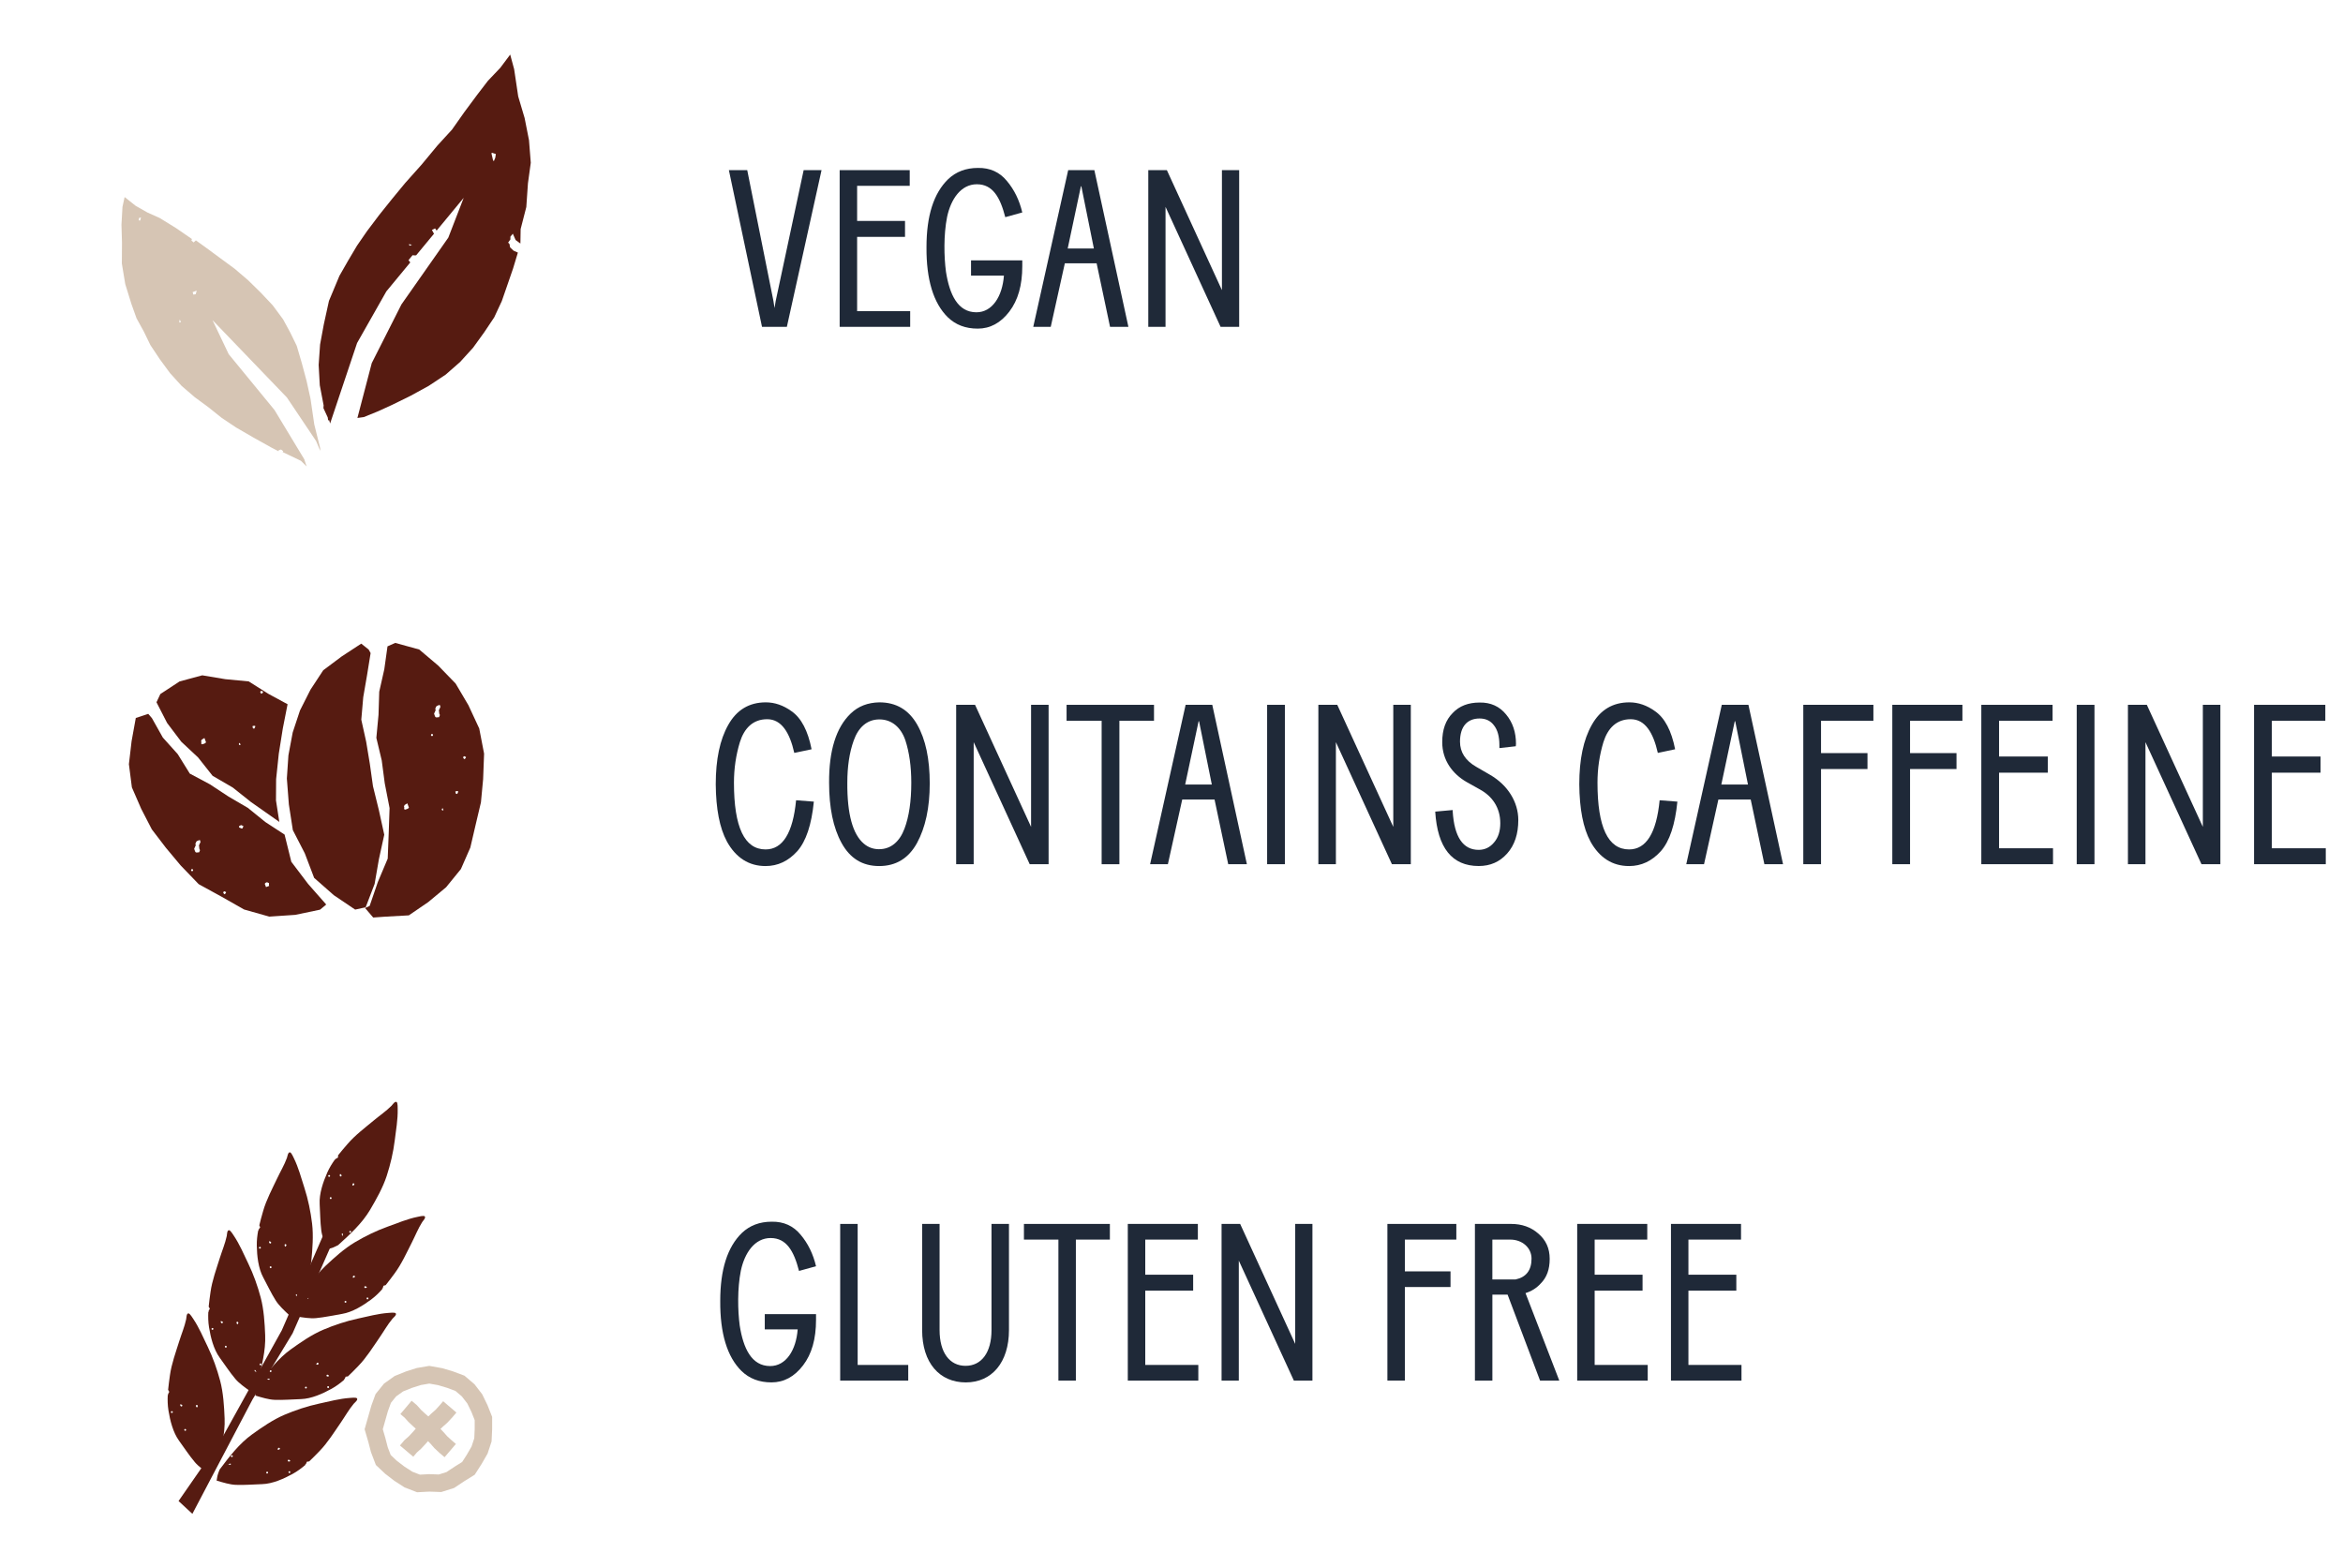 <svg viewBox="0 0 975.47 652.93" xmlns="http://www.w3.org/2000/svg" id="Layer_1"><path style="fill:#1f2938; stroke-width:0px;" d="M317.25,136.07l-13.79-65.23h7.64l10.9,54.42.47,2.98.47-2.89,11.65-54.51h7.45l-14.44,65.23h-10.34Z"></path><path style="fill:#1f2938; stroke-width:0px;" d="M349.58,136.07v-65.23h29.17v6.52h-21.9v14.63h19.94v6.62h-19.94v30.94h22.09v6.52h-29.35Z"></path><path style="fill:#1f2938; stroke-width:0px;" d="M385.73,102.9c0-13.05,2.98-22.46,9.04-28.33,3.26-3.07,7.36-4.66,12.39-4.66,5.03-.09,9.04,1.77,12.02,5.4,3.07,3.63,5.22,8.01,6.43,13.14l-7.08,1.96c-2.14-8.29-5.22-13.7-11.83-13.7s-10.81,6.15-12.39,13.6c-1.49,7.46-1.3,16.59-.47,22.83,1.49,9.51,4.94,16.87,12.67,16.87,6.62,0,10.81-6.62,11.46-15.28h-13.7v-6.34h21.34v2.42c0,7.92-1.77,14.17-5.4,18.92-3.63,4.75-8.02,7.08-13.14,7.08s-9.22-1.58-12.49-4.75c-5.96-5.87-8.95-15.65-8.85-29.17Z"></path><path style="fill:#1f2938; stroke-width:0px;" d="M430.18,136.07l14.54-65.23h10.9l14.17,65.23h-7.64l-5.59-26.46h-13.23l-5.87,26.46h-7.27ZM450.02,77.55l-5.5,25.91h10.9l-5.22-25.91h-.19Z"></path><path style="fill:#1f2938; stroke-width:0px;" d="M478.07,136.07v-65.23h7.74l22.92,49.95v-49.95h7.18v65.23h-7.74l-22.92-49.95v49.95h-7.18Z"></path><path style="fill:#1f2938; stroke-width:0px;" d="M299.86,541.6c0-13.05,2.98-22.46,9.04-28.33,3.26-3.07,7.36-4.66,12.39-4.66,5.03-.09,9.04,1.77,12.02,5.4,3.07,3.63,5.22,8.01,6.43,13.14l-7.08,1.96c-2.14-8.29-5.22-13.7-11.83-13.7s-10.81,6.15-12.39,13.6c-1.49,7.46-1.3,16.59-.47,22.83,1.49,9.51,4.94,16.87,12.67,16.87,6.62,0,10.81-6.62,11.46-15.28h-13.7v-6.34h21.34v2.42c0,7.92-1.77,14.17-5.4,18.92-3.63,4.75-8.02,7.08-13.14,7.08s-9.22-1.58-12.49-4.75c-5.96-5.87-8.95-15.65-8.85-29.17Z"></path><path style="fill:#1f2938; stroke-width:0px;" d="M349.8,574.77v-65.23h7.27v58.71h21.06v6.52h-28.33Z"></path><path style="fill:#1f2938; stroke-width:0px;" d="M383.91,509.54h7.27v44.17c0,9.41,4.19,14.91,10.81,14.91s10.81-5.5,10.81-14.91v-44.17h7.27v44.17c0,13.42-7.08,21.81-17.98,21.81s-18.17-8.11-18.17-21.81v-44.17Z"></path><path style="fill:#1f2938; stroke-width:0px;" d="M426.3,516.06v-6.52h35.78v6.52h-14.16v58.71h-7.27v-58.71h-14.35Z"></path><path style="fill:#1f2938; stroke-width:0px;" d="M469.54,574.77v-65.23h29.17v6.52h-21.9v14.63h19.94v6.62h-19.94v30.94h22.09v6.52h-29.35Z"></path><path style="fill:#1f2938; stroke-width:0px;" d="M508.58,574.77v-65.23h7.74l22.92,49.95v-49.95h7.17v65.23h-7.73l-22.92-49.95v49.95h-7.18Z"></path><path style="fill:#1f2938; stroke-width:0px;" d="M577.62,574.77v-65.23h28.7v6.52h-21.43v13.23h19.01v6.52h-19.01v38.95h-7.27Z"></path><path style="fill:#1f2938; stroke-width:0px;" d="M614.06,574.77v-65.23h15.1c4.38,0,8.2,1.3,11.28,4.01,3.17,2.7,4.75,6.15,4.75,10.53s-1.21,7.73-3.73,10.25c-1.77,1.96-3.91,3.26-6.34,4.01l14.07,36.43h-8.01l-13.51-35.78h-6.34v35.78h-7.27ZM621.32,516.06v16.59h9.69c4.38-.93,6.62-3.82,6.62-8.67,0-4.57-3.91-7.92-8.85-7.92h-7.46Z"></path><path style="fill:#1f2938; stroke-width:0px;" d="M656.64,574.77v-65.23h29.17v6.52h-21.9v14.63h19.94v6.62h-19.94v30.94h22.09v6.52h-29.35Z"></path><path style="fill:#1f2938; stroke-width:0px;" d="M695.68,574.77v-65.23h29.17v6.52h-21.9v14.63h19.94v6.62h-19.94v30.94h22.09v6.52h-29.35Z"></path><path style="fill:#561b11; stroke-width:0px;" d="M212.43,22.7l-4.15,5.54-5.13,5.39-4.5,5.86-5.33,7.18-5.15,7.31-6.04,6.59-6.62,7.98-6.89,7.72-5.42,6.58-5.32,6.64-5.12,6.79-4.12,5.98-3.71,6.25-3.62,6.33-4.36,10.44-2.15,9.82-1.54,8.33-.59,8.48.47,8.49,1.59,8.33-.07,1.18,1.79,3.88.17,1.25.41-.16v.05s.16.53.16.53l.25.84,11.22-33.49,12.19-21.5,9.96-12.06-.74-.94,1.7-2.07.89.09.6-.04,7.42-8.97-.07-.15-.79-1.43,1.32-.66.64.92,11.27-13.64-6.4,16.56-19.52,27.82-12.35,24.41-5.98,22.85,2.68-.37,5.97-2.43,5.86-2.68,7.67-3.77,7.48-4.1,7.07-4.68,6.02-5.27,5.38-5.91,4.67-6.46,4.16-6.22,3.16-6.78,2.44-7.04,2.25-6.52,2-6.62-1.8-.8-1.44-1.38-.26-1.41-.56-.57.94-1.31v-1.14s1.02-1.25,1.02-1.25l1.16,2.63,1.99,1.46.1-6.03,2.36-9.17.68-9.85,1.18-8.58-.74-9.39-1.82-9.22-2.67-9-1.69-11.33-1.64-6.07ZM170.53,102.33l-.31-.68,1.31.23-1,.44ZM190.68,127.88h0s-.36.05-.36.05l.35-.05ZM206.19,65.69l-.61,1.44-.34-.53-.65-2.82.31-.16,1.54.51-.25,1.57Z"></path><path style="fill:#d6c5b4; stroke-width:0px;" d="M126.79,191.38l-12.51-20.7-19.06-23.23-6.75-14.18,30.97,32.2,12.18,18.15,1.72,4.09-.03-1.1-1.02-4.1-1.45-5.84-1.55-10.62-1.64-7.43-1.96-7.33-2.14-7.3-2.73-5.6-2.95-5.43-4.31-5.83-4.98-5.29-5.28-5.17-5.62-4.8-5.96-4.38-5.95-4.38-4.22-3.03-.93.85-.93-.79.22-.63-6.6-4.54-6.82-4.21-5.13-2.3-4.87-2.77-4.6-3.65-.9,4.1-.42,7.42.22,7.43-.06,8.71,1.42,8.59,2.57,8.28,2.12,5.93,3.04,5.53,2.75,5.66,3.95,5.92,4.22,5.74,4.8,5.29,5.41,4.66,5.74,4.23,5.57,4.45,5.93,3.97,7.31,4.23,7.38,4.12,3.02,1.57.02-.38,1.02-.36.9.68-.23.39,7.62,3.64,2.39,2.36-.96-2.8ZM58.39,91.8l-.62-.03.11-.99.81-.28-.3,1.29ZM80.16,121.47l-.02-.05.04-.06-.02.11ZM74.6,134.28l.22-1.28.52,1.08-.74.2ZM81.47,122.48l-.96.17-.3-1.03,1.7-.65-.43,1.51Z"></path><path style="fill:#d6c5b4; stroke-width:0px;" d="M204.88,589.84l-1.9-4.81-2.23-4.59-3.19-4.14-4.19-3.58-4.8-1.8-4.46-1.32-5.38-.96-5.23.89-4.41,1.4-4.78,1.92-4.43,3.16-3.53,4.38-1.75,4.8-2.8,9.83,1.55,5.31,1.09,4.2,2.04,5.36,3.87,3.65,3.78,2.91,4.27,2.76,5.25,2.04,5.11-.27,4.94.18,5.37-1.7,4.1-2.73,4.47-2.78,2.87-4.48,2.48-4.31,1.67-5.06.23-5.02v-5.25ZM197.45,598.79l-1.12,3.4-1.98,3.44-1.94,3.02-3.12,1.94-3.39,2.25-3.19,1.01-4.01-.14-3.87.21-3.12-1.21-3.29-2.11-3.22-2.46-2.53-2.39-1.24-3.24-1.05-4.05-1.01-3.45,2.11-7.46,1.29-3.54,2.15-2.66,2.91-2.08,3.6-1.45,3.8-1.21,3.5-.6,3.54.62,3.88,1.14,3.48,1.31,2.65,2.26,2.28,2.95,1.73,3.54,1.34,3.39v3.71s-.17,3.86-.17,3.86Z"></path><polygon style="fill:#d6c5b4; stroke-width:0px;" points="186.24 592.3 188.26 590.13 190.02 588.07 184.5 583.35 182.86 585.26 181.29 586.98 179.5 588.55 178.33 589.69 177.04 588.56 175.31 586.96 173.54 584.98 171.37 583.15 166.69 588.7 168.46 590.2 170.01 591.93 172.14 593.93 173.1 594.76 171.92 596.12 170.33 597.84 168.34 599.61 166.51 601.78 172.06 606.46 173.56 604.69 175.29 603.15 177.29 601.01 178.2 599.97 179.21 601.01 180.85 602.88 183.02 604.9 185.09 606.66 189.81 601.14 187.89 599.5 186.18 597.93 184.6 596.14 183.39 594.89 184.37 593.95 186.24 592.3"></polygon><path style="fill:#561b11; stroke-width:0px;" d="M120.46,547.36c.39-.3.77-.61,1.13-.93.09-.08.18-.16.27-.25.02-.02.02-.02.04-.03,0,0,0,0,0,0,.17-.17.34-.35.51-.52.47-.5.89-1.04,1.3-1.59,2.59-6.08,5.25-12.5,5.89-18.95.5-5.06.94-10.67.33-15.73-.6-4.97-1.65-10.06-3.19-14.83-1.33-4.13-2.45-8.4-4.36-12.3-.17-.35-1.02-2.32-1.59-2.48-.89-.25-1.14,1.75-1.32,2.27-1.12,3.06-2.76,5.76-4.14,8.69-2.05,4.34-4.47,8.85-5.78,13.47-.57,2-1.13,3.96-1.59,5.92.11.27.23.56.36.89-.16.22-.41.56-.66.9.03.07.07.15.1.22l-.25.1c-.4,2.08-.64,4.18-.6,6.38.08,4.2.61,9.38,2.66,13.18,1.75,3.26,3.27,6.56,5.26,9.7,1.27,2.01,3.45,4.05,5.52,6,.04-.03.09-.06.13-.09ZM108.12,519.83c-.25-.03-.23-.26-.32-.4.12-.35.35-.44.68-.29.05.11.09.22.13.33-.07.27-.25.36-.49.36ZM112.4,517.7c-.32-.22-.41-.53-.39-.9.3-.09.51.15.76.21l.13.33c-.06.27-.25.36-.51.36ZM112.65,527.97c-.27-.07-.36-.25-.36-.49.03-.25.26-.23.4-.32.35.12.44.35.29.68l-.33.13ZM118.85,519.02c-.31-.17-.45-.51-.31-.96.3-.15.57-.22.73.38-.09.12-.26.36-.42.59ZM125.99,536.46c.27.07.36.25.36.49-.03.25-.26.23-.4.32-.35-.12-.44-.35-.29-.68l.33-.13ZM123.32,538.78c.35.23.35.23.51,1.1-.29-.27-.5-.46-.7-.65,0-.02.1-.24.19-.45Z"></path><path style="fill:#561b11; stroke-width:0px;" d="M136.4,520.02c.48-.1.95-.23,1.42-.37.12-.04.23-.07.35-.11.02,0,.03-.01.05-.01,0,0,0,0,.01,0,.23-.08.45-.17.68-.26.63-.26,1.25-.57,1.85-.89,4.91-4.42,10.02-9.13,13.32-14.71,2.58-4.38,5.35-9.29,6.92-14.13,1.55-4.76,2.74-9.82,3.35-14.8.53-4.3,1.31-8.65,1.22-12.99,0-.39.05-2.54-.4-2.92-.71-.6-1.77,1.11-2.15,1.5-2.3,2.3-4.93,4.07-7.41,6.14-3.69,3.07-7.78,6.14-10.91,9.79-1.36,1.58-2.69,3.11-3.94,4.7-.01.29-.03.6-.05.96-.24.13-.61.33-.98.54,0,.08,0,.16,0,.24h-.27c-1.23,1.7-2.34,3.51-3.23,5.52-1.69,3.84-3.4,8.77-3.14,13.08.22,3.69.21,7.33.68,11.01.31,2.36,1.42,5.13,2.48,7.77.05-.01.11-.02.16-.03ZM136.79,489.86c-.22-.14-.1-.33-.12-.5.26-.27.5-.25.74.03,0,.12-.01.24-.02.36-.17.21-.38.22-.6.11ZM141.57,489.72c-.2-.33-.14-.65.03-.98.31.05.39.35.6.51l-.02.35c-.17.22-.38.22-.61.11ZM137.48,499.15c-.21-.17-.22-.38-.11-.6.14-.22.33-.1.5-.12.27.26.25.5-.03.74l-.36-.02ZM146.87,493.63c-.21-.29-.19-.66.13-1,.33-.01.6.04.5.65-.13.07-.38.21-.63.35ZM146,512.46c.21.17.22.38.11.6-.14.22-.33.1-.5.12-.27-.26-.25-.5.03-.74l.36.02ZM142.6,513.44c.22.36.22.36,0,1.22-.15-.37-.26-.63-.36-.88.02-.02.19-.17.36-.33Z"></path><path style="fill:#561b11; stroke-width:0px;" d="M104.45,579.18c.34-.35.67-.71.99-1.08.08-.09.15-.19.23-.28.01-.02.02-.03.03-.04,0,0,0,0,0,0,.15-.19.29-.39.43-.59.39-.56.74-1.15,1.07-1.76,1.72-6.38,3.47-13.11,3.2-19.58-.2-5.08-.55-10.7-1.85-15.62-1.29-4.84-3.03-9.74-5.21-14.25-1.89-3.9-3.59-7.98-6.02-11.58-.22-.33-1.33-2.16-1.92-2.24-.92-.12-.88,1.89-1,2.43-.69,3.18-1.93,6.09-2.9,9.18-1.43,4.58-3.2,9.38-3.86,14.14-.28,2.06-.57,4.08-.76,6.08.15.26.3.52.48.83-.13.24-.33.61-.53.98.04.07.09.13.13.2l-.23.14c-.1,2.11-.06,4.23.29,6.4.66,4.14,1.9,9.21,4.46,12.69,2.19,2.98,4.15,6.05,6.55,8.88,1.54,1.82,3.98,3.53,6.29,5.18.04-.04.08-.07.12-.11ZM88.42,553.63c-.26,0-.27-.22-.37-.35.07-.36.29-.48.63-.38.06.1.12.21.18.31-.03.27-.2.4-.44.42ZM92.36,550.92c-.34-.17-.47-.47-.51-.84.28-.13.52.08.78.1l.18.31c-.03.28-.2.39-.45.43ZM94.04,561.06c-.27-.03-.4-.2-.42-.44,0-.26.22-.27.35-.37.36.07.48.29.38.63l-.31.18ZM98.93,551.33c-.33-.13-.52-.45-.44-.91.27-.19.53-.29.78.27-.07.13-.21.39-.34.64ZM108.42,567.62c.27.03.4.2.42.44,0,.26-.22.27-.35.37-.36-.07-.48-.29-.38-.63l.31-.18ZM106.09,570.28q.37.18.66,1.02c-.33-.23-.56-.39-.79-.55,0-.02.07-.25.13-.48Z"></path><path style="fill:#561b11; stroke-width:0px;" d="M106.31,581c2.72.81,5.58,1.68,7.96,1.77,3.71.15,7.33-.19,11.03-.3,4.31-.13,9.07-2.27,12.74-4.3,1.92-1.06,3.62-2.33,5.22-3.71l-.04-.27c.08,0,.16-.01.24-.02.17-.39.34-.78.45-1.03.36-.05.66-.09.95-.13,1.47-1.38,2.88-2.85,4.33-4.34,3.35-3.45,6.04-7.8,8.77-11.75,1.84-2.66,3.36-5.43,5.45-7.93.35-.42,1.96-1.63,1.3-2.28-.42-.41-2.55-.16-2.94-.13-4.33.3-8.59,1.47-12.83,2.38-4.9,1.06-9.83,2.7-14.44,4.66-4.68,2-9.33,5.19-13.45,8.16-5.27,3.78-9.5,9.3-13.46,14.58-.27.63-.52,1.27-.72,1.92-.07.23-.14.47-.2.7,0,0,0,0,0,.01,0,.01,0,.02-.01.05-.03.12-.05.24-.08.36-.1.48-.18.96-.24,1.45,0,.05,0,.11-.01.16ZM136.39,577.14c.12-.02.24-.03.36-.05.29.21.34.45.09.73-.17,0-.35.13-.51-.08-.13-.2-.14-.41.06-.61ZM136.09,572.36l.35-.05c.18.19.49.25.56.55-.31.2-.63.28-.97.11-.13-.22-.14-.43.06-.62ZM126.97,577.54c.21-.29.45-.34.73-.09,0,.17.13.35-.08.51-.2.13-.41.14-.61-.06l-.05-.36ZM131.96,567.39c.6-.15.68.11.69.44-.32.35-.68.4-.99.22.11-.26.23-.53.29-.66ZM113.04,570.96c-.21.29-.45.34-.73.09,0-.17-.13-.35.08-.51.2-.13.41-.14.61.06l.05.36ZM112.03,574.46c-.27-.08-.53-.16-.91-.28.84-.3.84-.29,1.21-.11-.14.19-.28.37-.3.39Z"></path><path style="fill:#561b11; stroke-width:0px;" d="M87.56,613.81c.34-.35.67-.71.99-1.08.08-.09.15-.19.23-.28.01-.02.02-.03.03-.04,0,0,0,0,0,0,.15-.19.29-.39.43-.59.39-.56.74-1.15,1.07-1.76,1.72-6.38,3.47-13.11,3.2-19.58-.2-5.08-.55-10.7-1.85-15.62-1.29-4.84-3.03-9.74-5.21-14.25-1.89-3.9-3.59-7.98-6.02-11.58-.22-.33-1.33-2.16-1.92-2.24-.92-.12-.88,1.89-1,2.43-.69,3.18-1.93,6.09-2.9,9.18-1.43,4.58-3.2,9.38-3.86,14.14-.28,2.06-.57,4.08-.76,6.08.15.26.3.52.48.83-.13.24-.33.61-.53.98.04.07.09.13.13.2l-.23.14c-.1,2.11-.06,4.23.29,6.4.66,4.14,1.9,9.21,4.46,12.69,2.19,2.98,4.15,6.05,6.55,8.88,1.54,1.82,3.98,3.53,6.29,5.18.04-.04.08-.07.12-.11ZM71.52,588.26c-.26,0-.27-.22-.37-.35.07-.36.29-.48.63-.38.06.1.12.21.18.31-.03.27-.2.4-.44.42ZM75.47,585.56c-.34-.17-.47-.47-.51-.84.28-.13.52.08.78.1l.18.31c-.03.28-.2.39-.45.43ZM77.14,595.69c-.27-.03-.4-.2-.42-.44,0-.26.22-.27.35-.37.36.07.48.29.38.63l-.31.18ZM82.04,585.96c-.33-.13-.52-.45-.44-.91.27-.19.53-.29.78.27-.07.13-.21.39-.34.64ZM91.52,602.25c.27.03.4.2.42.44,0,.26-.22.27-.35.37-.36-.07-.48-.29-.38-.63l.31-.18ZM89.2,604.92q.37.18.66,1.02c-.33-.23-.56-.39-.79-.55,0-.02.07-.25.13-.48Z"></path><path style="fill:#561b11; stroke-width:0px;" d="M90.18,616.4c2.72.81,5.58,1.68,7.96,1.77,3.71.15,7.33-.19,11.03-.3,4.31-.13,9.07-2.27,12.74-4.3,1.92-1.06,3.62-2.33,5.22-3.71l-.04-.27c.08,0,.16-.01.24-.02.17-.39.34-.78.45-1.03.36-.05.66-.09.95-.13,1.47-1.38,2.88-2.85,4.33-4.34,3.35-3.45,6.04-7.8,8.77-11.75,1.84-2.66,3.36-5.43,5.45-7.93.35-.42,1.96-1.63,1.3-2.28-.42-.41-2.55-.16-2.94-.13-4.33.3-8.59,1.47-12.83,2.38-4.9,1.06-9.83,2.7-14.44,4.66-4.68,2-9.33,5.19-13.45,8.16-5.27,3.78-9.5,9.3-13.46,14.58-.27.63-.52,1.27-.72,1.92-.07.23-.14.47-.2.7,0,0,0,0,0,.01,0,.01,0,.02-.01.05-.03.12-.05.24-.08.36-.1.48-.18.96-.24,1.45,0,.05,0,.11-.01.16ZM120.26,612.54c.12-.02.24-.03.36-.05.29.21.34.45.09.73-.17,0-.35.13-.51-.08-.13-.2-.14-.41.06-.61ZM119.96,607.76l.35-.05c.18.19.49.25.56.55-.31.2-.63.28-.97.11-.13-.22-.14-.43.06-.62ZM110.84,612.94c.21-.29.45-.34.73-.09,0,.17.13.35-.08.51-.2.13-.41.14-.61-.06l-.05-.36ZM115.84,602.79c.6-.15.68.11.69.44-.32.35-.68.4-.99.22.11-.26.23-.53.29-.66ZM96.91,606.36c-.21.29-.45.34-.73.09,0-.17-.13-.35.08-.51.2-.13.41-.14.61.06l.05.36ZM95.9,609.86c-.27-.08-.53-.16-.91-.28.84-.3.84-.29,1.21-.11-.14.19-.28.37-.3.39Z"></path><path style="fill:#561b11; stroke-width:0px;" d="M123.41,548.06c2.81.45,5.75.93,8.12.7,3.7-.35,7.24-1.16,10.89-1.76,4.26-.7,8.69-3.45,12.06-5.95,1.76-1.31,3.28-2.79,4.68-4.37l-.07-.26c.08-.02.16-.03.24-.05.12-.41.23-.82.31-1.08.35-.1.64-.18.93-.26,1.27-1.57,2.48-3.21,3.72-4.88,2.86-3.86,4.96-8.53,7.14-12.8,1.47-2.88,2.61-5.83,4.35-8.58.29-.47,1.73-1.88.99-2.43-.47-.35-2.55.18-2.94.26-4.26.87-8.32,2.59-12.4,4.06-4.71,1.69-9.39,3.97-13.69,6.53-4.38,2.6-8.56,6.38-12.26,9.86-4.72,4.45-8.18,10.47-11.42,16.23-.19.66-.35,1.33-.46,2-.04.24-.08.48-.11.72,0,0,0,0,0,.01,0,.01,0,.02,0,.05-.01.12-.02.24-.03.36-.04.49-.05.98-.05,1.46,0,.05,0,.11,0,.16ZM152.72,540.25c.11-.03.23-.06.35-.1.32.17.39.4.19.71-.17.02-.33.17-.51,0-.15-.19-.19-.39-.02-.61ZM151.79,535.55l.34-.1c.2.17.52.19.63.48-.28.24-.59.36-.95.24-.16-.2-.2-.41-.02-.62ZM143.43,541.89c.17-.32.4-.39.71-.19.02.17.17.33,0,.51-.19.15-.39.19-.61.02l-.1-.35ZM147.04,531.17c.57-.23.69.02.75.35-.27.39-.62.49-.95.34.08-.27.16-.55.2-.69ZM128.76,537.21c-.17.32-.4.39-.71.19-.02-.17-.17-.33,0-.51.19-.15.39-.19.61-.02l.1.35ZM128.21,540.82c-.28-.05-.55-.09-.94-.16.79-.4.79-.4,1.18-.27-.12.2-.23.41-.24.43Z"></path><path style="fill:#561b11; stroke-width:0px;" d="M108.95,597.07c.07.06.14.12.19.2.02.03-.04.1-.07.15-.07-.06-.14-.12-.19-.2-.02-.03.04-.1.07-.15Z"></path><polygon style="fill:#561b11; stroke-width:0px;" points="74.34 624.9 91.99 599.46 117.32 553.83 135.05 513.11 138.12 517.9 121.83 555.06 105.12 582.64 80.09 630.24 74.34 624.9"></polygon><path style="fill:#561b11; stroke-width:0px;" d="M121.3,358.83l-2.82-11.38-8.03-5.24-7.27-5.89-8-4.67-7.73-5.09-8.42-4.49-5.04-8.12-6.2-6.9-4.54-8.08-1.53-1.78-5.18,1.71-1.75,9.65-1.12,9.59,1.24,9.66,3.88,8.92,4.42,8.56,5.84,7.64,6.16,7.37,7.51,7.8,9.49,5.2,9.42,5.35,10.48,2.96,10.82-.73,10.32-2.16,2.57-2.14-7.56-8.6-6.96-9.18ZM80,362.72c-.12-.06-.24-.11-.37-.17-.15-.27-.08-.49.13-.67.23-.17.39.03.57.08.17.38.05.62-.33.76ZM83.27,353.93c-.1.25-.19.49-.35.89-.23.02-.57.06-1.14.11-.05-.02-.18-.08-.36-.16-.31-.37-.36-.93-.58-1.41.23-.5.45-.99.67-1.48-.07-.21-.13-.4-.18-.58.15-.33.29-.64.44-.97.39-.39.96-.39,1.41-.66.12.31.21.57.31.83-.22.49-.45.99-.67,1.48.23.63-.03,1.35.45,1.94ZM93.35,372.3c-.17-.27-.33-.55-.43-.7.14-.36.24-.52.5-.53.2.09.45.2.69.31q.04.6-.76.92ZM100.91,344.91c-.55.11-.87-.36-1.31-.38-.19-.42-.08-.67.3-.81.19-.07.37-.16.51-.22.3.14.55.25.95.43-.19.42-.32.71-.44.98ZM110.75,369.31c-.19-.49-.37-.99-.51-1.34.2-.56.62-.49.92-.69.27.12.56.25.84.38.02.41-.13.79.08,1.15-.44.17-.89.33-1.33.5Z"></path><path style="fill:#561b11; stroke-width:0px;" d="M75.39,308.71l7.08,6.63,6.03,7.63,8.43,4.91,7.55,6.01,11.81,8.29-1.39-8.97.06-8.82,1.11-10.59,1.67-10.5,1.99-10.12-7.9-4.27-8.28-5.23-9.71-.92-9.63-1.61-9.44,2.54-8.01,5.25-1.61,3.42,4.42,8.62,5.84,7.73ZM108.83,287.61c.2.09.45.2.69.31q.04.6-.76.92c-.17-.27-.33-.55-.43-.7.14-.36.24-.52.5-.53ZM105.11,302.3s0,.03,0,.04c.35-.11.69-.4,1.24,0-.17.37-.3.66-.42.93-.22.15-.39,0-.63-.08-.05-.21-.1-.46-.19-.85,0,0-.01,0-.02,0-.26.08.03-.13,0-.05ZM99.85,309.28c.1.26.19.51.28.76-.21.33-.41.06-.62,0-.16-.37-.01-.61.34-.76ZM83.99,307.93c.36-.22.65-.39,1.13-.69.3.82.48,1.32.66,1.81-.41.59-1.06.59-1.58.82-.19-.09-.48-.17-.42-.38.1-.34.11-.64-.07-.94.11-.25.23-.5.28-.62Z"></path><polygon style="fill:#561b11; stroke-width:0px;" points="155.97 367.98 157.74 357.76 159.98 347.51 157.73 337.25 155.28 327.29 153.97 317.96 152.45 308.79 150.42 299.61 151.23 290.26 152.81 281.1 154.3 271.89 153.48 270.41 150.39 267.96 142.31 273.25 134.57 279.04 129.25 287.15 124.9 295.76 121.86 304.94 120.08 314.44 119.43 324.1 120.26 334.87 121.92 345.59 126.89 355.24 130.79 365.48 139 372.7 147.87 378.68 152.24 377.72 155.97 367.98"></polygon><path style="fill:#561b11; stroke-width:0px;" d="M195.04,293.63l-5.34-9.05-7.24-7.47-7.93-6.71-9.98-2.75-3.22,1.44-1.33,9.53-2.11,9.36-.3,9.59-.9,9.61,2.24,9.4,1.25,9.49,2.01,10.34-.36,10.5-.41,10.54-4.1,9.72-3.43,9.99-1.9.87,3.39,3.95,5.02-.36,9.8-.54,8.11-5.54,7.42-6.17,6.16-7.57,3.92-8.94,2.2-9.44,2.22-9.39.91-9.65.4-10.63-2.02-10.47-4.49-9.66ZM168.67,337.07c-.19-.09-.48-.17-.42-.38.1-.34.11-.64-.07-.94.11-.25.23-.5.28-.62.36-.22.65-.39,1.13-.69.3.82.48,1.32.66,1.81-.41.59-1.06.59-1.58.82ZM179.88,306.46c-.12-.06-.24-.11-.37-.17-.15-.27-.08-.49.13-.67.23-.17.39.03.57.08.17.38.05.62-.33.76ZM183.15,297.68c-.1.25-.19.49-.35.89-.23.02-.57.06-1.14.11-.05-.02-.18-.08-.36-.16-.31-.37-.36-.93-.58-1.41.23-.5.45-.99.67-1.48-.07-.21-.13-.4-.18-.58.15-.33.29-.64.44-.97.39-.39.96-.39,1.41-.66.12.31.21.57.31.83-.22.49-.45.99-.67,1.48.23.63-.03,1.35.45,1.94ZM183.99,337.24c-.16-.37-.01-.61.34-.76.1.26.19.51.28.76-.21.33-.41.06-.62,0ZM190.41,330.47c-.22.15-.39,0-.63-.08-.05-.21-.1-.46-.19-.85,0,0-.01,0-.02,0-.26.08.03-.13.01-.05,0,.02,0,.03,0,.04.35-.11.69-.4,1.24,0-.17.37-.3.66-.42.93ZM193.23,316.05c-.17-.27-.33-.55-.43-.7.14-.36.23-.52.5-.53.2.09.45.2.69.31q.04.6-.76.92Z"></path><path style="fill:#1f2938; stroke-width:0px;" d="M302.63,350.31c-3.03-5.59-4.55-13.55-4.64-23.79,0-10.33,1.71-18.58,5.21-24.74,3.51-6.26,8.72-9.38,15.64-9.38,3.7,0,7.3,1.23,10.71,3.7,4.08,2.84,6.82,8.15,8.34,15.83l-7.2,1.52c-1.9-8.44-5.31-14.03-11.28-14.03s-9.57,3.79-11.38,9.57c-1.61,5.31-2.46,10.9-2.46,16.87,0,18.48,4.36,27.77,13.17,27.77,7.11,0,11.38-6.83,12.7-20.47l7.39.57c-.95,9.57-3.22,16.49-6.92,20.66-3.7,4.08-8.06,6.16-13.18,6.16-6.92,0-12.32-3.41-16.11-10.24Z"></path><path style="fill:#1f2938; stroke-width:0px;" d="M354.19,297.04c3.13-3.03,7.11-4.55,11.94-4.64,7.01,0,12.23,3.13,15.74,9.29s5.21,14.31,5.21,24.46-1.8,18.39-5.31,24.83c-3.51,6.35-8.72,9.57-15.74,9.57s-12.13-3.22-15.64-9.57-5.21-14.79-5.21-25.12c-.09-13.37,2.94-23.03,9-28.82ZM366.04,353.53c4.93,0,8.53-3.22,10.52-8.53,1.9-5.02,2.84-11.47,2.84-19.15,0-6.83-.85-12.7-2.46-17.63-1.8-5.31-5.59-8.72-10.81-8.72s-8.81,3.41-10.71,8.82c-1.8,5.02-2.65,10.9-2.65,17.54-.09,13.08,2.27,21.52,6.92,25.4,1.8,1.52,3.89,2.28,6.35,2.28Z"></path><path style="fill:#1f2938; stroke-width:0px;" d="M398.08,359.78v-66.35h7.87l23.32,50.81v-50.81h7.3v66.35h-7.87l-23.32-50.81v50.81h-7.3Z"></path><path style="fill:#1f2938; stroke-width:0px;" d="M444.05,300.07v-6.64h36.4v6.64h-14.41v59.72h-7.39v-59.72h-14.6Z"></path><path style="fill:#1f2938; stroke-width:0px;" d="M478.83,359.78l14.79-66.35h11.09l14.41,66.35h-7.77l-5.69-26.92h-13.46l-5.97,26.92h-7.39ZM499.02,300.26l-5.59,26.35h11.09l-5.31-26.35h-.19Z"></path><path style="fill:#1f2938; stroke-width:0px;" d="M527.55,359.78v-66.35h7.39v66.35h-7.39Z"></path><path style="fill:#1f2938; stroke-width:0px;" d="M548.88,359.78v-66.35h7.87l23.32,50.81v-50.81h7.3v66.35h-7.87l-23.32-50.81v50.81h-7.3Z"></path><path style="fill:#1f2938; stroke-width:0px;" d="M597.5,337.89l7.3-.66v.47c.66,10.71,4.27,16.11,10.81,16.11,2.56,0,4.74-1.04,6.45-3.13,1.71-1.99,2.56-4.64,2.56-7.96,0-6.54-3.41-11.28-8.44-14.03l-5.59-3.13c-5.78-3.32-10.14-9-10.14-16.59,0-5.21,1.42-9.19,4.36-12.13,2.75-2.94,6.54-4.36,11.18-4.36,4.64-.09,8.34,1.61,11.09,5.02,2.75,3.32,4.08,7.39,4.08,12.23l-.09.95-6.82.76v-1.23c0-3.6-.76-6.35-2.28-8.25-1.42-1.9-3.41-2.84-5.97-2.84-5.02,0-8.15,3.22-8.15,9.67,0,4.36,2.27,7.87,6.73,10.43l5.88,3.41c7.3,4.26,11.66,11.28,11.66,18.77,0,5.78-1.52,10.43-4.64,13.93s-7.01,5.21-11.85,5.21c-11.09,0-17.16-7.58-18.1-22.65Z"></path><path style="fill:#1f2938; stroke-width:0px;" d="M662.15,350.31c-3.03-5.59-4.55-13.55-4.64-23.79,0-10.33,1.71-18.58,5.21-24.74,3.51-6.26,8.72-9.38,15.64-9.38,3.7,0,7.3,1.23,10.71,3.7,4.08,2.84,6.83,8.15,8.34,15.83l-7.2,1.52c-1.9-8.44-5.31-14.03-11.28-14.03s-9.57,3.79-11.38,9.57c-1.61,5.31-2.46,10.9-2.46,16.87,0,18.48,4.36,27.77,13.17,27.77,7.11,0,11.38-6.83,12.7-20.47l7.39.57c-.95,9.57-3.22,16.49-6.92,20.66-3.7,4.08-8.06,6.16-13.18,6.16-6.92,0-12.32-3.41-16.11-10.24Z"></path><path style="fill:#1f2938; stroke-width:0px;" d="M702.05,359.78l14.79-66.35h11.09l14.41,66.35h-7.77l-5.69-26.92h-13.46l-5.97,26.92h-7.39ZM722.24,300.26l-5.59,26.35h11.09l-5.31-26.35h-.19Z"></path><path style="fill:#1f2938; stroke-width:0px;" d="M750.77,359.78v-66.35h29.19v6.64h-21.8v13.46h19.34v6.63h-19.34v39.62h-7.39Z"></path><path style="fill:#1f2938; stroke-width:0px;" d="M787.83,359.78v-66.35h29.19v6.64h-21.8v13.46h19.34v6.63h-19.34v39.62h-7.39Z"></path><path style="fill:#1f2938; stroke-width:0px;" d="M824.89,359.78v-66.35h29.67v6.64h-22.28v14.88h20.29v6.73h-20.29v31.47h22.46v6.63h-29.86Z"></path><path style="fill:#1f2938; stroke-width:0px;" d="M864.61,359.78v-66.35h7.39v66.35h-7.39Z"></path><path style="fill:#1f2938; stroke-width:0px;" d="M885.93,359.78v-66.35h7.87l23.32,50.81v-50.81h7.3v66.35h-7.87l-23.32-50.81v50.81h-7.3Z"></path><path style="fill:#1f2938; stroke-width:0px;" d="M938.44,359.78v-66.35h29.67v6.64h-22.27v14.88h20.28v6.73h-20.28v31.47h22.46v6.63h-29.86Z"></path></svg>